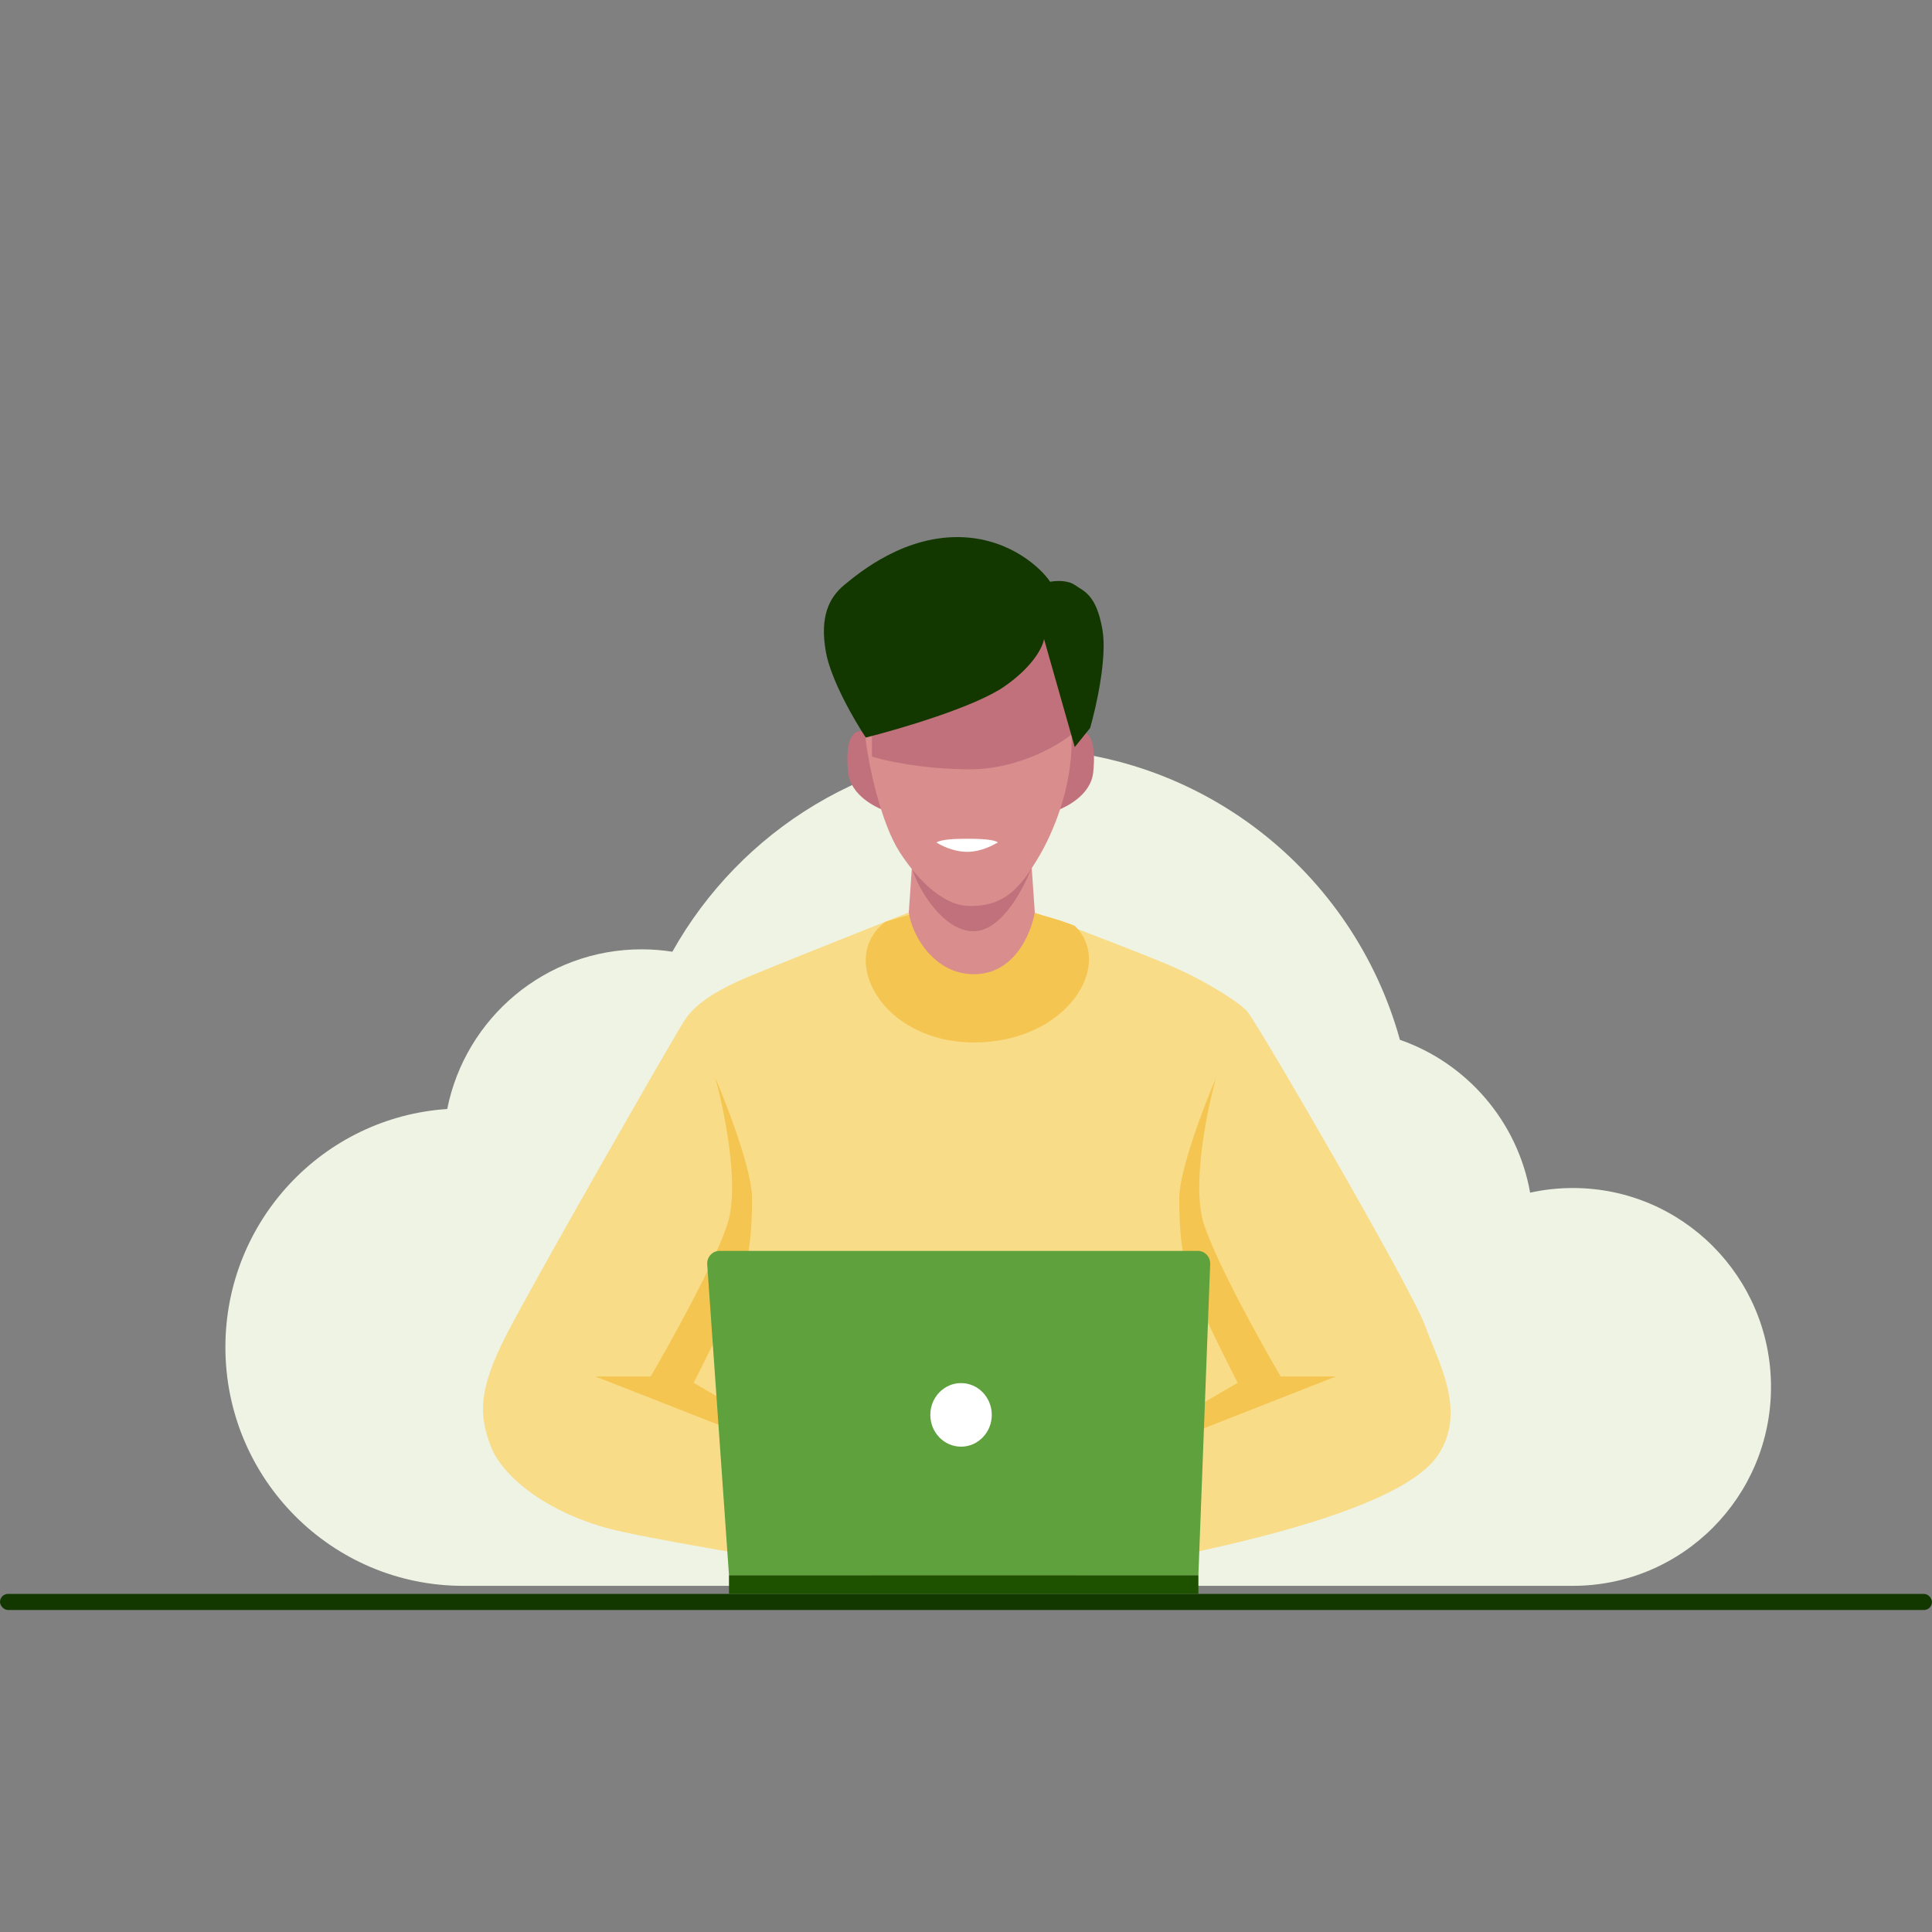 <svg width="240" height="240" viewBox="0 0 240 240" fill="none" xmlns="http://www.w3.org/2000/svg">
<rect x="0" y="0" width="240" height="240" fill="#808080" stroke="none"/>
<rect y="198" width="240" height="2" rx="1" fill="#123800"/>
<path fill-rule="evenodd" clip-rule="evenodd" d="M57.759 196.999C57.686 197 57.612 197 57.538 197C41.225 197 28 183.725 28 167.349C28 151.642 40.167 138.787 55.556 137.763C57.811 126.451 67.76 117.929 79.693 117.929C80.996 117.929 82.275 118.03 83.523 118.226C91.96 103.17 108.028 93 126.462 93C149.079 93 168.135 108.31 173.903 129.17C182.212 132.058 188.502 139.288 190.078 148.156C191.787 147.779 193.563 147.58 195.385 147.58C208.98 147.58 220 158.643 220 172.29C220 185.936 208.98 196.999 195.385 196.999L195.385 196.999H57.759Z" fill="#EEF3E4"/>
<path d="M75.865 189.946C81.974 191.525 110.605 196.132 119.003 197.449C130.074 196.922 143.664 193.895 150.689 192.315C159.469 190.341 174.739 186.392 178.556 180.864C182.374 175.335 178.556 169.017 177.029 164.674C175.502 160.33 156.033 126.766 154.888 125.581C153.743 124.396 150.131 122.122 146.489 120.448C143.054 118.868 133.51 115.314 128.547 113.34H112.895C106.915 115.709 94.419 120.685 92.281 121.632C89.609 122.817 86.555 124.396 85.028 126.766C83.501 129.135 66.322 159.146 62.886 165.858C59.45 172.571 59.45 175.73 60.977 179.679C62.504 183.628 68.231 187.971 75.865 189.946Z" fill="#F9DC88"/>
<path d="M93.426 148.875C93.426 145.401 90.372 137.424 88.845 133.87C89.99 137.951 91.899 147.296 90.372 152.034C88.845 156.773 83.373 166.645 80.828 170.989H73.957L107.169 184.019L86.173 171.778C87.445 169.277 90.296 163.565 91.517 160.722C93.044 157.168 93.426 153.219 93.426 148.875Z" fill="#F5C551"/>
<path d="M146.489 148.875C146.489 145.401 149.543 137.424 151.07 133.87C149.925 137.951 148.016 147.296 149.543 152.034C151.07 156.773 156.542 166.645 159.087 170.989H165.958L132.746 184.019L153.742 171.778C152.47 169.277 149.62 163.565 148.398 160.722C146.871 157.168 146.489 153.219 146.489 148.875Z" fill="#F5C551"/>
<path d="M121 129.5C132.491 129.5 138.513 119.87 133.5 115C130.627 113.813 123.298 112 121 112C118.127 112 110 114.5 110 114.5C104 119 109.509 129.5 121 129.5Z" fill="#F5C551"/>
<path d="M135.8 95.964C135.495 98.808 132.364 100.308 131.219 100.703L131.983 92.805C132.364 92.147 133.357 90.831 134.273 90.831C135.418 90.831 136.182 92.411 135.8 95.964Z" fill="#C1717B"/>
<path d="M105.36 95.964C105.665 98.808 108.795 100.308 109.941 100.703L109.177 92.805C108.795 92.147 107.803 90.831 106.887 90.831C105.741 90.831 104.978 92.411 105.36 95.964Z" fill="#C1717B"/>
<path d="M112.895 113.338L113.277 107.81H128.165L128.547 113.338C128.038 116.234 125.86 121.022 120.974 121.022C116.087 121.022 113.277 116.234 112.895 113.338Z" fill="#D98E8D"/>
<path d="M120.912 115.684C117.247 115.684 114.04 110.55 113.277 107.786H128.165C127.274 110.024 124.577 115.684 120.912 115.684Z" fill="#C1717B"/>
<path d="M111.75 105.837C113.404 108.403 116.713 112.55 120.53 112.55C124.73 112.55 126.622 110.445 128.929 106.627C130.838 103.468 133.128 97.939 133.128 92.016C133.128 86.093 133.51 73.457 120.149 73.457C106.787 73.457 107.169 88.857 107.551 92.016C107.933 95.175 109.46 102.283 111.75 105.837Z" fill="#D98E8D"/>
<path d="M120.53 95.566C114.728 95.566 109.968 94.513 108.314 93.987V86.484L129.692 76.612L133.128 91.223C131.346 92.671 126.333 95.566 120.53 95.566Z" fill="#C1717B"/>
<rect x="90.557" y="195.668" width="58.312" height="2.332" fill="#1E5200"/>
<path d="M87.851 157.032C87.817 156.136 88.51 155.391 89.376 155.391H148.807C149.674 155.391 150.367 156.136 150.333 157.032L148.868 195.668H90.557L87.851 157.032Z" fill="#5FA13D"/>
<ellipse cx="119.385" cy="175.761" rx="3.817" ry="3.949" fill="white"/>
<path d="M124.729 85.302C121.065 87.83 111.75 90.568 107.551 91.621C106.151 89.515 103.199 84.434 102.588 80.958C101.824 76.614 102.97 74.246 104.878 72.666L104.88 72.665C106.79 71.085 112.515 66.348 119.767 66.743C125.569 67.059 129.31 70.56 130.456 72.272C131.092 72.14 132.594 72.035 133.51 72.666C134.655 73.456 136.182 73.851 136.945 78.195C137.556 81.67 136.182 87.803 135.418 90.436L133.51 92.805L129.692 79.379C129.565 80.301 128.394 82.775 124.729 85.302Z" fill="#123800"/>
<path d="M120.148 104.193C118.621 104.193 116.967 104.257 116.331 104.652C116.713 104.915 118.316 105.817 120.148 105.817C121.981 105.817 123.457 104.915 123.966 104.652C123.457 104.257 121.675 104.193 120.148 104.193Z" fill="white"/>
</svg>
